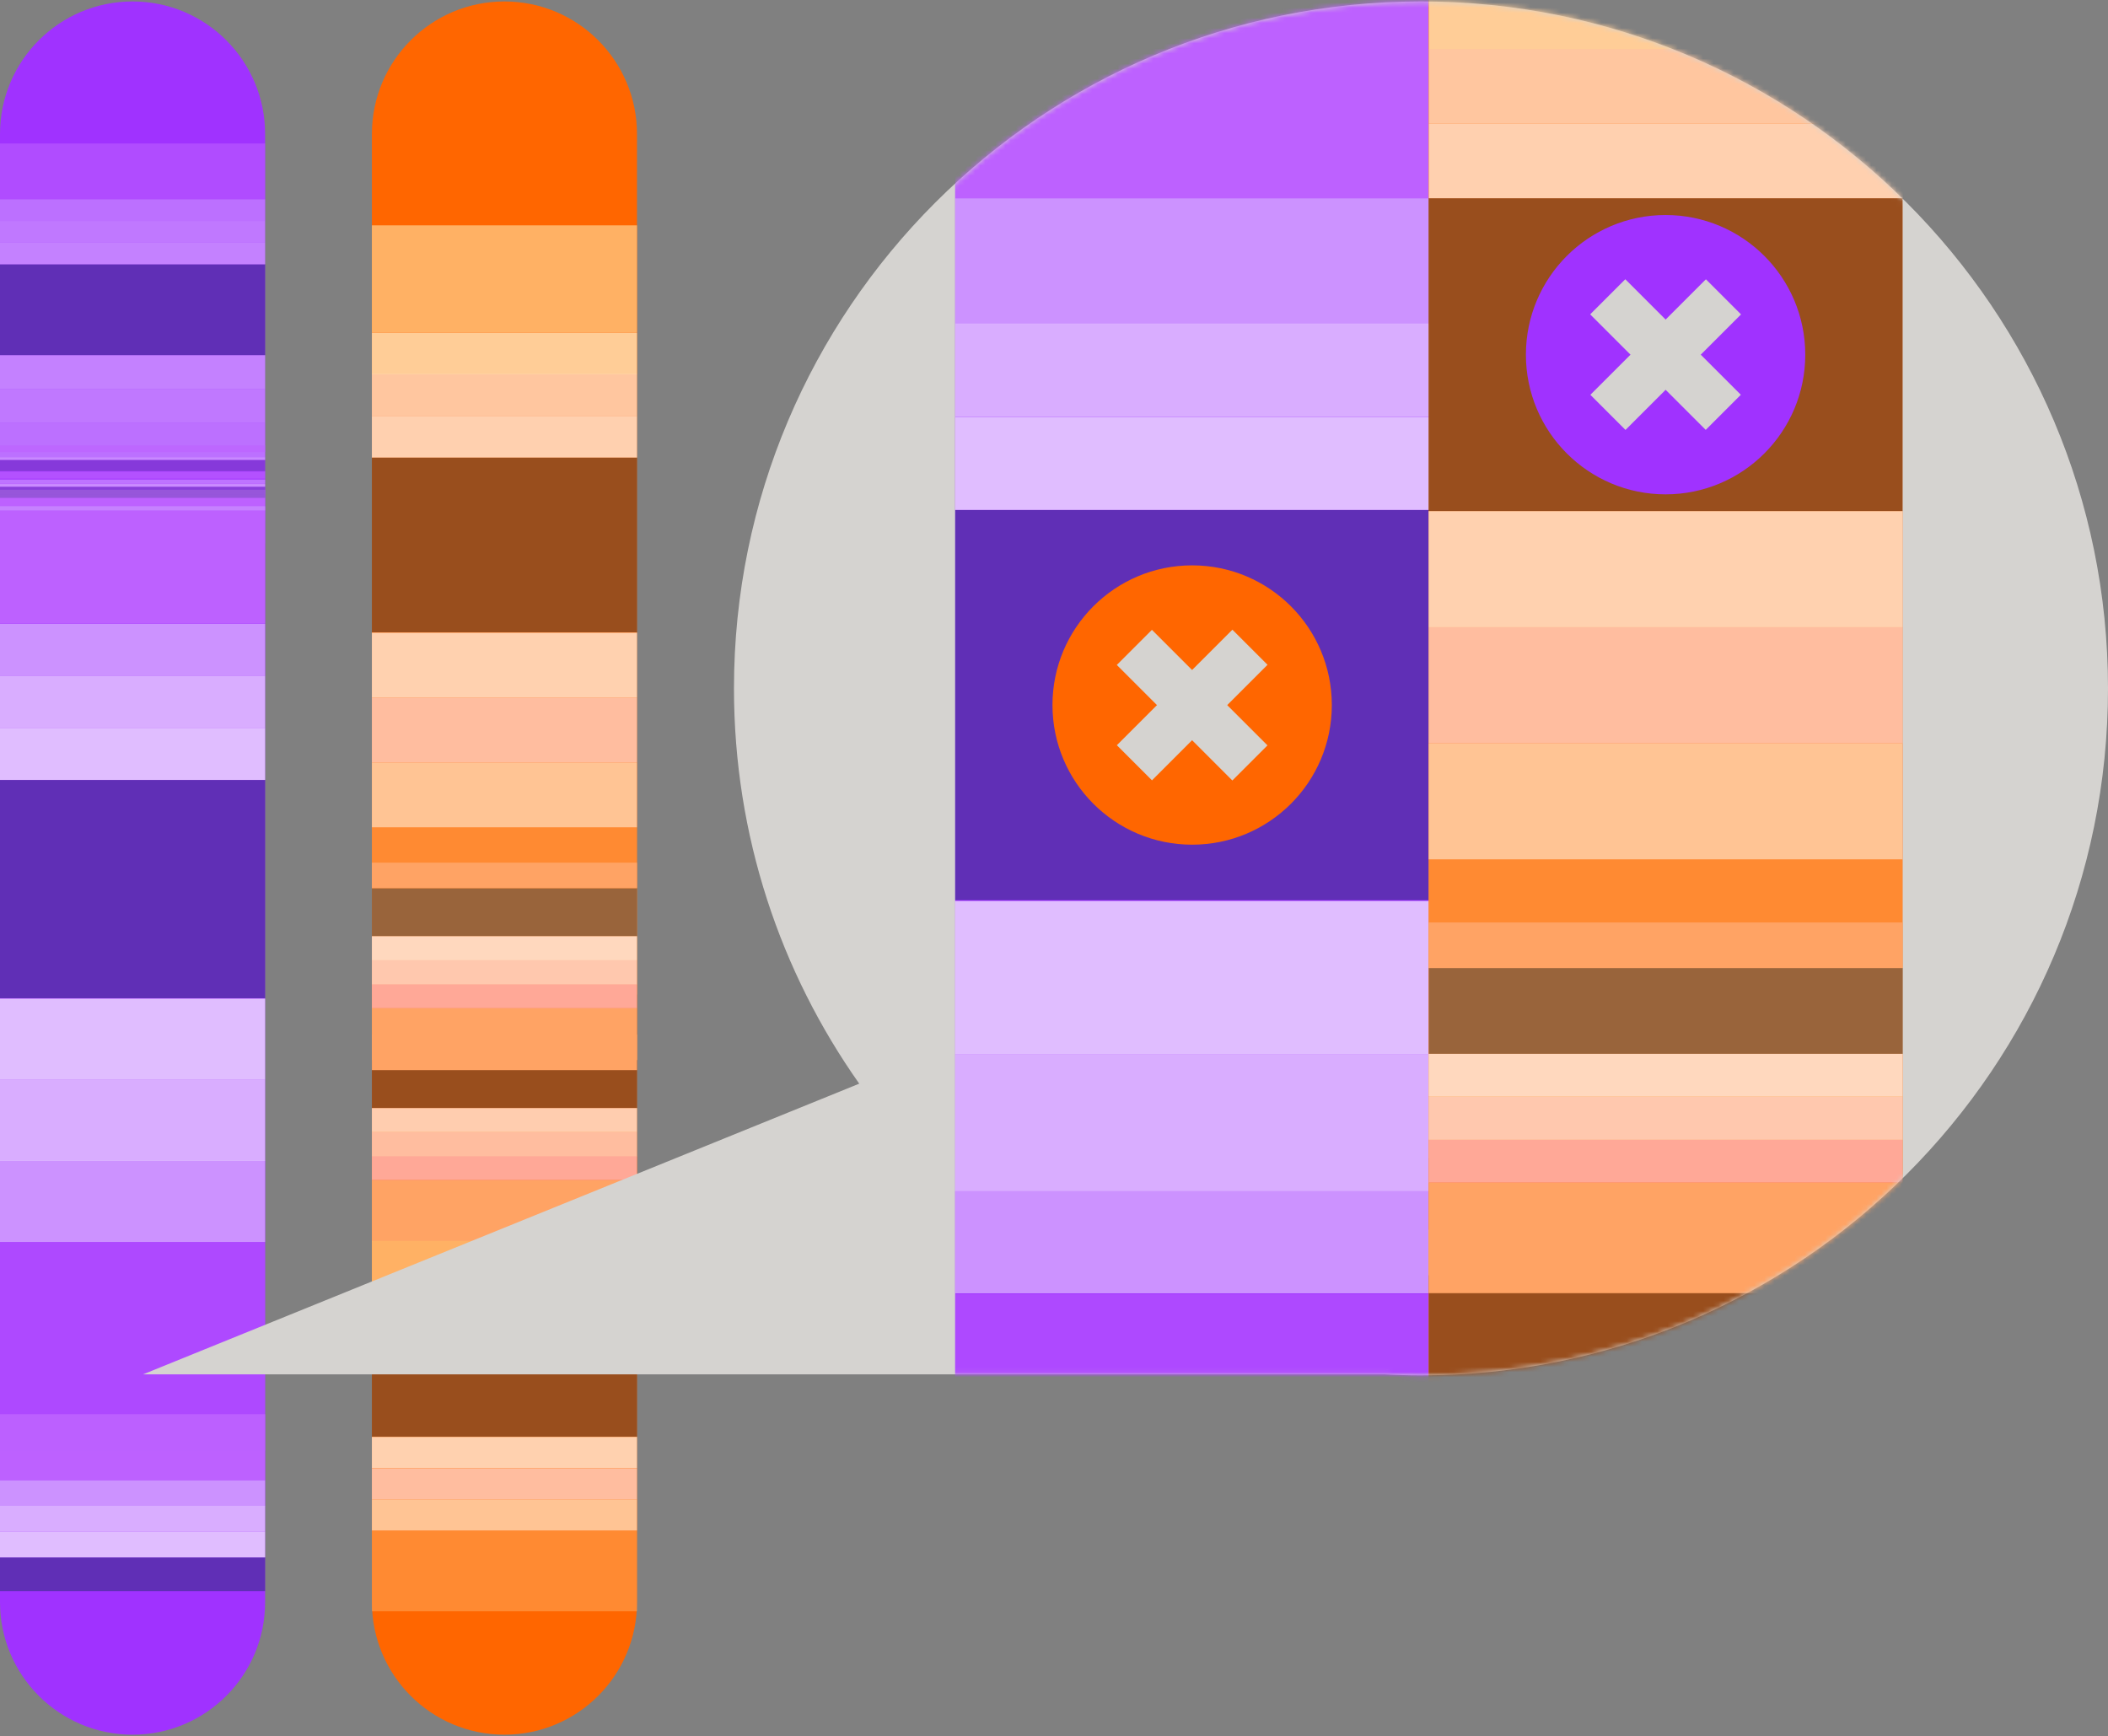<svg width="414" height="341" viewBox="0 0 414 341" fill="none" xmlns="http://www.w3.org/2000/svg">
<rect x="0" y="0" width="414" height="341" fill="#808080" stroke="none"/>
<path d="M52.066 26.319C52.066 11.941 40.411 0.286 26.033 0.286C11.655 0.286 0 11.941 0 26.319V314.681C0 329.059 11.655 340.714 26.033 340.714C40.411 340.714 52.066 329.059 52.066 314.681V26.319Z" fill="#A032FF"/>
<path opacity="0.4" d="M52.066 305.894H0V312.518H52.066V305.894Z" fill="#002B49"/>
<path d="M-0 290.746H52.066V277.762H-0V290.746Z" fill="#BD61FF"/>
<path d="M-0 295.806H52.066V290.745H-0V295.806Z" fill="#CC92FF"/>
<path opacity="0.7" d="M-0 300.833H52.066V295.773H-0V300.833Z" fill="#F1E1FF"/>
<path opacity="0.7" d="M-0 305.894H52.066V300.833H-0V305.894Z" fill="#FBF8FF"/>
<path opacity="0.4" d="M52.066 153.19H0V196.068H52.066V153.19Z" fill="#002B49"/>
<path d="M-0 122.495H52.066V96.196H-0V122.495Z" fill="#BD61FF"/>
<path d="M-0 132.749H52.066V122.529H-0V132.749Z" fill="#CC92FF"/>
<path opacity="0.7" d="M-0 142.969H52.066V132.749H-0V142.969Z" fill="#F1E1FF"/>
<path opacity="0.7" d="M-0 153.19H52.066V142.97H-0V153.19Z" fill="#FBF8FF"/>
<path opacity="0.5" d="M52.066 243.938H0V284.919H52.066V243.938Z" fill="#BD61FF"/>
<path d="M52.066 227.993H0V243.939H52.066V227.993Z" fill="#CC92FF"/>
<path opacity="0.7" d="M52.066 212.08H0V228.026H52.066V212.08Z" fill="#F1E1FF"/>
<path opacity="0.7" d="M52.066 196.134H0V212.08H52.066V196.134Z" fill="#FBF8FF"/>
<path opacity="0.4" d="M52.066 51.919H0V69.762H52.066V51.919Z" fill="#002B49"/>
<g opacity="0.8">
<path opacity="0.7" d="M-0 39.136L52.066 39.136V28.183L-0 28.183V39.136Z" fill="#BD61FF"/>
<path opacity="0.8" d="M-0 43.397L52.066 43.397V39.135L-0 39.135V43.397Z" fill="#CC92FF"/>
<path opacity="0.5" d="M-0 47.659L52.066 47.659V43.398L-0 43.398V47.659Z" fill="#F1E1FF"/>
<path opacity="0.5" d="M-0 51.919L52.066 51.919V47.657L-0 47.657V51.919Z" fill="#FBF8FF"/>
</g>
<g opacity="0.8">
<path opacity="0.3" d="M52.066 89.671H0V106.716H52.066V89.671Z" fill="#BD61FF"/>
<path opacity="0.8" d="M52.066 83.013H0V89.804H52.066V83.013Z" fill="#CC92FF"/>
<path opacity="0.5" d="M52.066 76.389H0V83.014H52.066V76.389Z" fill="#F1E1FF"/>
<path opacity="0.5" d="M52.066 69.764H0V76.388H52.066V69.764Z" fill="#FBF8FF"/>
</g>
<path opacity="0.2" d="M52.066 90.337H0V92.535H52.066V90.337Z" fill="#002B49"/>
<g opacity="0.8">
<path opacity="0.7" d="M-0 88.806H52.066V87.441H-0V88.806Z" fill="#BD61FF"/>
<path opacity="0.5" d="M-0 90.337H52.066V89.805H-0V90.337Z" fill="#FBF8FF"/>
</g>
<g opacity="0.8">
<path opacity="0.3" d="M52.066 94.998H0V97.095H52.066V94.998Z" fill="#BD61FF"/>
<path opacity="0.8" d="M52.066 94.198H0V95.031H52.066V94.198Z" fill="#CC92FF"/>
</g>
<path opacity="0.2" d="M52.066 95.598H0V97.795H52.066V95.598Z" fill="#002B49"/>
<g opacity="0.8">
<path opacity="0.7" d="M-0 94H52.066V92.635H-0V94Z" fill="#BD61FF"/>
<path opacity="0.5" d="M-0 95.598H52.066V95.065H-0V95.598Z" fill="#FBF8FF"/>
</g>
<g opacity="0.8">
<path opacity="0.3" d="M52.066 100.259H0V102.356H52.066V100.259Z" fill="#BD61FF"/>
<path opacity="0.8" d="M52.066 99.426H0V100.259H52.066V99.426Z" fill="#CC92FF"/>
</g>
<path d="M125.105 26.319C125.105 11.941 113.45 0.286 99.072 0.286C84.695 0.286 73.039 11.941 73.039 26.319V314.681C73.039 329.059 84.695 340.714 99.072 340.714C113.45 340.714 125.105 329.059 125.105 314.681V26.319Z" fill="#FF6600"/>
<path opacity="0.4" d="M125.105 89.871H73.039V124.194H125.105V89.871Z" fill="#002B49"/>
<path d="M73.038 65.302H125.105V44.262L73.038 44.262V65.302Z" fill="#FFB164"/>
<path d="M73.038 73.525H125.105V65.335H73.038V73.525Z" fill="#FFCD97"/>
<path opacity="0.7" d="M73.038 81.682H125.105V73.492H73.038V81.682Z" fill="#FFF0E3"/>
<path opacity="0.7" d="M73.038 89.871H125.105V81.682H73.038V89.871Z" fill="#FFFEFA"/>
<path opacity="0.5" d="M125.105 162.51H73.039V195.335H125.105V162.51Z" fill="#FFAE64"/>
<path d="M125.105 149.76H73.039V162.51H125.105V149.76Z" fill="#FFC494"/>
<path opacity="0.7" d="M125.105 137.009H73.039V149.759H125.105V137.009Z" fill="#FFE3E3"/>
<path opacity="0.7" d="M125.105 124.259H73.039V137.009H125.105V124.259Z" fill="#FFFFFA"/>
<path opacity="0.4" d="M73.038 217.639H125.105V208.218H73.038V217.639Z" fill="#002B49"/>
<path d="M125.105 231.788H73.039V243.939H125.105V231.788Z" fill="#FFA364"/>
<path d="M125.105 203.192H73.039V208.185H125.105V203.192Z" fill="#FFA364"/>
<path d="M125.105 227.061H73.039V231.788H125.105V227.061Z" fill="#FFA897"/>
<path opacity="0.7" d="M125.105 222.366H73.039V227.093H125.105V222.366Z" fill="#FFE3E3"/>
<path opacity="0.7" d="M125.105 217.639H73.039V222.366H125.105V217.639Z" fill="#FFFAFA"/>
<path opacity="0.4" d="M73.038 183.883H125.105V174.462H73.038V183.883Z" fill="#002B49"/>
<path d="M125.105 198.031H73.039V210.182H125.105V198.031Z" fill="#FFA364"/>
<path d="M125.105 169.435H73.039V174.429H125.105V169.435Z" fill="#FFA364"/>
<path d="M125.105 193.305H73.039V198.032H125.105V193.305Z" fill="#FFA897"/>
<path opacity="0.7" d="M125.105 188.61H73.039V193.337H125.105V188.61Z" fill="#FFE3E3"/>
<path opacity="0.7" d="M125.105 183.883H73.039V188.61H125.105V183.883Z" fill="#FFFAFA"/>
<path opacity="0.4" d="M125.105 265.678H73.039V282.19H125.105V265.678Z" fill="#002B49"/>
<path d="M73.038 253.859H125.105V243.705H73.038V253.859Z" fill="#FFB164"/>
<path d="M73.038 257.788H125.105V253.86H73.038V257.788Z" fill="#FFCD97"/>
<path opacity="0.7" d="M73.038 261.75H125.105V257.821H73.038V261.75Z" fill="#FFF0E3"/>
<path opacity="0.7" d="M73.038 265.678H125.105V261.75H73.038V265.678Z" fill="#FFFEFA"/>
<path opacity="0.5" d="M125.105 300.666H73.039V316.478H125.105V300.666Z" fill="#FFAE64"/>
<path d="M125.105 294.506H73.039V300.632H125.105V294.506Z" fill="#FFC494"/>
<path opacity="0.7" d="M125.105 288.382H73.039V294.507H125.105V288.382Z" fill="#FFE3E3"/>
<path opacity="0.7" d="M125.105 282.223H73.039V288.348H125.105V282.223Z" fill="#FFFFFA"/>
<path d="M279.074 0.286C204.537 0.286 144.148 60.708 144.148 135.212C144.148 164.141 153.269 190.907 168.749 212.845L28.097 269.938H271.85C274.247 270.072 276.644 270.138 279.074 270.138C353.611 270.138 414 209.716 414 135.212C414 60.708 353.578 0.286 279.074 0.286Z" fill="#D5D3D0"/>
<mask id="mask0_883_12704" style="mask-type:luminance" maskUnits="userSpaceOnUse" x="28" y="0" width="387" height="271">
<path d="M279.074 0.286C204.537 0.286 144.148 60.708 144.148 135.212C144.148 164.141 153.269 190.907 168.749 212.845L28.097 269.938H271.85C274.247 270.072 276.644 270.138 279.074 270.138C353.611 270.138 414 209.716 414 135.212C414 60.708 353.578 0.286 279.074 0.286Z" fill="white"/>
</mask>
<g mask="url(#mask0_883_12704)">
<path d="M254.638 -173.225H213.624C199.247 -173.225 187.591 -161.569 187.591 -147.191V409.425C187.591 423.803 199.247 435.458 213.624 435.458H254.638C269.016 435.458 280.671 423.803 280.671 409.425V-147.191C280.671 -161.569 269.016 -173.225 254.638 -173.225Z" fill="#A032FF"/>
<path opacity="0.4" d="M280.671 100.157H187.591V176.792H280.671V100.157Z" fill="#002B49"/>
<path d="M187.624 45.327L280.705 45.327V-1.712L187.624 -1.712V45.327Z" fill="#BD61FF"/>
<path d="M187.624 63.605L280.705 63.605V38.97L187.624 38.97V63.605Z" fill="#CC92FF"/>
<path opacity="0.7" d="M187.624 81.847L280.705 81.847V63.571L187.624 63.571V81.847Z" fill="#F1E1FF"/>
<path opacity="0.7" d="M187.624 100.157L280.705 100.157V81.881L187.624 81.881V100.157Z" fill="#FBF8FF"/>
<path d="M280.671 233.917H187.591V254.024H280.671V233.917Z" fill="#CC92FF"/>
<path opacity="0.7" d="M280.671 207.018H187.591V233.95H280.671V207.018Z" fill="#F1E1FF"/>
<path opacity="0.7" d="M280.671 176.958H187.591V207.019H280.671V176.958Z" fill="#FBF8FF"/>
<path opacity="0.5" d="M280.671 254.158H187.591V335.72H280.671V254.158Z" fill="#BD61FF"/>
<g opacity="0.8">
<path opacity="0.3" d="M280.671 -13.429H187.591V17.065H280.671V-13.429Z" fill="#BD61FF"/>
</g>
<path d="M347.618 -121.291H306.604C292.227 -121.291 280.571 -109.636 280.571 -95.258V461.359C280.571 475.736 292.227 487.392 306.604 487.392H347.618C361.996 487.392 373.651 475.736 373.651 461.359V-95.258C373.651 -109.636 361.996 -121.291 347.618 -121.291Z" fill="#FF6600"/>
<path opacity="0.4" d="M373.651 38.937H280.571V100.391H373.651V38.937Z" fill="#002B49"/>
<path d="M280.604 9.675L373.685 9.675V-4.973L280.604 -4.973V9.675Z" fill="#FFCD97"/>
<path opacity="0.7" d="M280.604 24.288L373.685 24.288V9.64L280.604 9.64V24.288Z" fill="#FFF0E3"/>
<path opacity="0.7" d="M280.604 38.937L373.685 38.937V24.289L280.604 24.289V38.937Z" fill="#FFFEFA"/>
<path opacity="0.5" d="M373.651 168.803H280.571V227.461H373.651V168.803Z" fill="#FFAE64"/>
<path d="M373.651 146H280.571V168.803H373.651V146Z" fill="#FFC494"/>
<path opacity="0.7" d="M373.651 123.196H280.571V146H373.651V123.196Z" fill="#FFE3E3"/>
<path opacity="0.7" d="M373.651 100.392H280.571V123.196H373.651V100.392Z" fill="#FFFFFA"/>
<path opacity="0.4" d="M280.604 270.704H373.685V250.463H280.604V270.704Z" fill="#002B49"/>
<path d="M373.651 241.508H280.571V250.463H373.651V241.508Z" fill="#FFA364"/>
<path opacity="0.4" d="M280.604 206.985H373.685V190.107H280.604V206.985Z" fill="#002B49"/>
<path d="M373.651 232.287H280.571V253.992H373.651V232.287Z" fill="#FFA364"/>
<path d="M373.651 181.186H280.571V190.141H373.651V181.186Z" fill="#FFA364"/>
<path d="M373.651 223.863H280.571V232.286H373.651V223.863Z" fill="#FFA897"/>
<path opacity="0.7" d="M373.651 215.442H280.571V223.864H373.651V215.442Z" fill="#FFE3E3"/>
<path opacity="0.7" d="M373.651 206.985H280.571V215.408H373.651V206.985Z" fill="#FFFAFA"/>
<path d="M234.131 165.906C249.281 165.906 261.563 153.624 261.563 138.474C261.563 123.324 249.281 111.043 234.131 111.043C218.981 111.043 206.7 123.324 206.7 138.474C206.7 153.624 218.981 165.906 234.131 165.906Z" fill="#FF6600"/>
<path d="M219.344 146.369L226.241 153.266L248.934 130.574L242.036 123.676L219.344 146.369Z" fill="#D5D3D0"/>
<path d="M242.027 153.296L248.924 146.398L226.232 123.706L219.335 130.603L242.027 153.296Z" fill="#D5D3D0"/>
<path d="M327.111 97.095C342.261 97.095 354.543 84.814 354.543 69.664C354.543 54.514 342.261 42.232 327.111 42.232C311.961 42.232 299.68 54.514 299.68 69.664C299.68 84.814 311.961 97.095 327.111 97.095Z" fill="#A032FF"/>
<path d="M312.339 77.546L319.236 84.443L341.928 61.751L335.031 54.854L312.339 77.546Z" fill="#D5D3D0"/>
<path d="M334.995 84.435L341.892 77.538L319.2 54.846L312.303 61.743L334.995 84.435Z" fill="#D5D3D0"/>
</g>
</svg>
